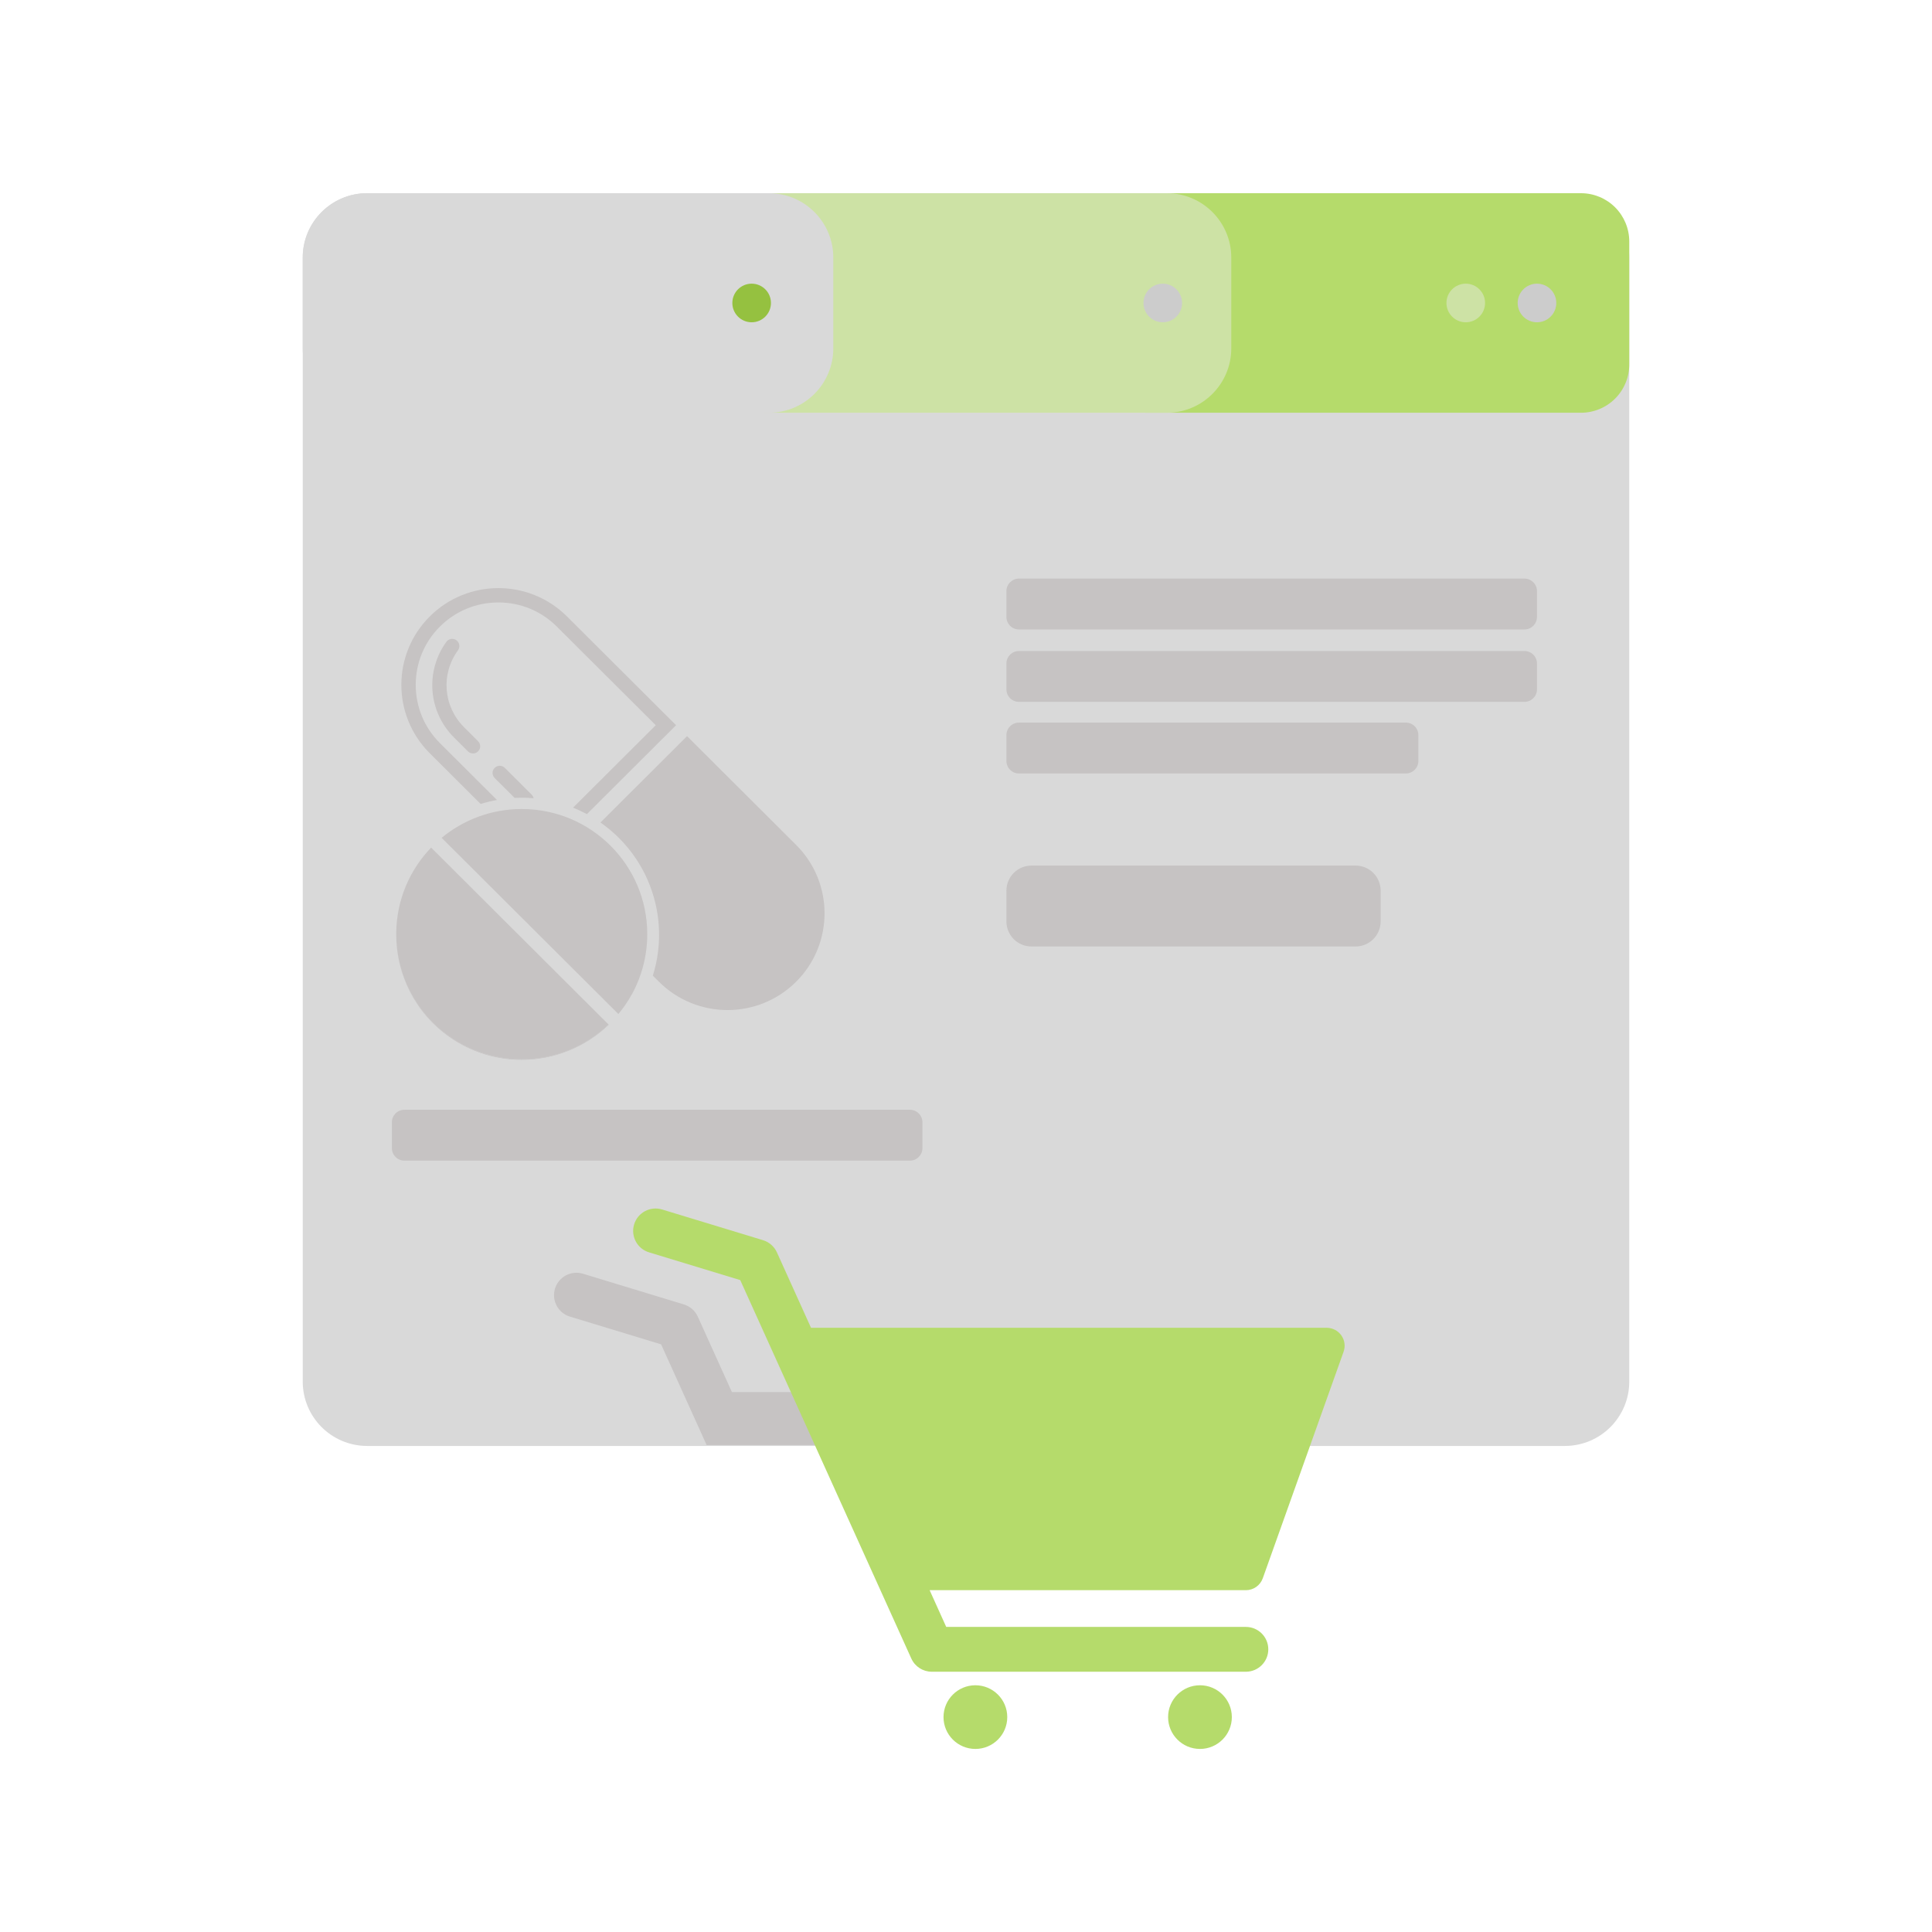 <svg xmlns="http://www.w3.org/2000/svg" xmlns:xlink="http://www.w3.org/1999/xlink" width="1080" zoomAndPan="magnify" viewBox="0 0 810 810" height="1080" preserveAspectRatio="xMidYMid meet" version="1.0"><defs><clipPath id="2b2564a63e"><path d="M 126.922 81 L 683.078 81 L 683.078 606.219 L 126.922 606.219 Z M 126.922 81 " clip-rule="nonzero"/></clipPath><clipPath id="c38e7a5688"><path d="M 153.922 81 L 656.078 81 C 670.992 81 683.078 93.09 683.078 108 L 683.078 579.219 C 683.078 594.129 670.992 606.219 656.078 606.219 L 153.922 606.219 C 139.008 606.219 126.922 594.129 126.922 579.219 L 126.922 108 C 126.922 93.09 139.008 81 153.922 81 Z M 153.922 81 " clip-rule="nonzero"/></clipPath><clipPath id="fb6f9f85be"><path d="M 460.637 81 L 683.078 81 L 683.078 173.047 L 460.637 173.047 Z M 460.637 81 " clip-rule="nonzero"/></clipPath><clipPath id="84a96fb41d"><path d="M 480.887 81 L 662.828 81 C 668.199 81 673.352 83.133 677.148 86.93 C 680.945 90.73 683.078 95.879 683.078 101.25 L 683.078 152.797 C 683.078 158.168 680.945 163.32 677.148 167.117 C 673.352 170.914 668.199 173.047 662.828 173.047 L 480.887 173.047 C 475.52 173.047 470.367 170.914 466.57 167.117 C 462.773 163.32 460.637 158.168 460.637 152.797 L 460.637 101.25 C 460.637 95.879 462.773 90.73 466.57 86.93 C 470.367 83.133 475.52 81 480.887 81 Z M 480.887 81 " clip-rule="nonzero"/></clipPath><clipPath id="b4ef928d01"><path d="M 293.781 81 L 516.219 81 L 516.219 173.047 L 293.781 173.047 Z M 293.781 81 " clip-rule="nonzero"/></clipPath><clipPath id="c685278399"><path d="M 320.781 81 L 489.219 81 C 504.133 81 516.219 93.09 516.219 108 L 516.219 146.047 C 516.219 160.961 504.133 173.047 489.219 173.047 L 320.781 173.047 C 305.867 173.047 293.781 160.961 293.781 146.047 L 293.781 108 C 293.781 93.09 305.867 81 320.781 81 Z M 320.781 81 " clip-rule="nonzero"/></clipPath><clipPath id="5f73bc2f01"><path d="M 126.922 81 L 349.363 81 L 349.363 173.047 L 126.922 173.047 Z M 126.922 81 " clip-rule="nonzero"/></clipPath><clipPath id="6b501dca93"><path d="M 153.922 81 L 322.363 81 C 337.273 81 349.363 93.09 349.363 108 L 349.363 146.047 C 349.363 160.961 337.273 173.047 322.363 173.047 L 153.922 173.047 C 139.008 173.047 126.922 160.961 126.922 146.047 L 126.922 108 C 126.922 93.09 139.008 81 153.922 81 Z M 153.922 81 " clip-rule="nonzero"/></clipPath><clipPath id="4789a5fdef"><path d="M 307.039 118.93 L 323.227 118.93 L 323.227 135.117 L 307.039 135.117 Z M 307.039 118.93 " clip-rule="nonzero"/></clipPath><clipPath id="3e18103bfb"><path d="M 315.133 118.93 C 310.664 118.93 307.039 122.555 307.039 127.023 C 307.039 131.496 310.664 135.117 315.133 135.117 C 319.605 135.117 323.227 131.496 323.227 127.023 C 323.227 122.555 319.605 118.93 315.133 118.93 Z M 315.133 118.93 " clip-rule="nonzero"/></clipPath><clipPath id="60317f0a78"><path d="M 479.402 118.93 L 495.59 118.93 L 495.59 135.117 L 479.402 135.117 Z M 479.402 118.93 " clip-rule="nonzero"/></clipPath><clipPath id="ca09a1acae"><path d="M 487.496 118.93 C 483.023 118.93 479.402 122.555 479.402 127.023 C 479.402 131.496 483.023 135.117 487.496 135.117 C 491.965 135.117 495.59 131.496 495.59 127.023 C 495.59 122.555 491.965 118.93 487.496 118.93 Z M 487.496 118.93 " clip-rule="nonzero"/></clipPath><clipPath id="86fc0fb146"><path d="M 636.293 118.93 L 652.48 118.93 L 652.48 135.117 L 636.293 135.117 Z M 636.293 118.93 " clip-rule="nonzero"/></clipPath><clipPath id="cc36432c01"><path d="M 644.387 118.93 C 639.914 118.93 636.293 122.555 636.293 127.023 C 636.293 131.496 639.914 135.117 644.387 135.117 C 648.855 135.117 652.48 131.496 652.48 127.023 C 652.48 122.555 648.855 118.93 644.387 118.93 Z M 644.387 118.93 " clip-rule="nonzero"/></clipPath><clipPath id="9da3b82cde"><path d="M 606.434 118.93 L 622.621 118.93 L 622.621 135.117 L 606.434 135.117 Z M 606.434 118.93 " clip-rule="nonzero"/></clipPath><clipPath id="80403b11b3"><path d="M 614.527 118.93 C 610.055 118.93 606.434 122.555 606.434 127.023 C 606.434 131.496 610.055 135.117 614.527 135.117 C 618.996 135.117 622.621 131.496 622.621 127.023 C 622.621 122.555 618.996 118.93 614.527 118.93 Z M 614.527 118.93 " clip-rule="nonzero"/></clipPath><clipPath id="d1d620b372"><path d="M 166 391 L 256 391 L 256 444.359 L 166 444.359 Z M 166 391 " clip-rule="nonzero"/></clipPath><clipPath id="6ae7b83049"><path d="M 166 355 L 256 355 L 256 444.359 L 166 444.359 Z M 166 355 " clip-rule="nonzero"/></clipPath><clipPath id="6de758b67b"><path d="M 164.293 465.273 L 386.734 465.273 L 386.734 486.598 L 164.293 486.598 Z M 164.293 465.273 " clip-rule="nonzero"/></clipPath><clipPath id="51a067d00d"><path d="M 169.543 465.273 L 381.484 465.273 C 384.383 465.273 386.734 467.621 386.734 470.523 L 386.734 481.348 C 386.734 484.25 384.383 486.598 381.484 486.598 L 169.543 486.598 C 166.645 486.598 164.293 484.25 164.293 481.348 L 164.293 470.523 C 164.293 467.621 166.645 465.273 169.543 465.273 Z M 169.543 465.273 " clip-rule="nonzero"/></clipPath><clipPath id="aa488a4e3b"><path d="M 421.945 242.578 L 644.387 242.578 L 644.387 263.906 L 421.945 263.906 Z M 421.945 242.578 " clip-rule="nonzero"/></clipPath><clipPath id="e68954c093"><path d="M 427.195 242.578 L 639.137 242.578 C 642.035 242.578 644.387 244.93 644.387 247.828 L 644.387 258.656 C 644.387 261.555 642.035 263.906 639.137 263.906 L 427.195 263.906 C 424.293 263.906 421.945 261.555 421.945 258.656 L 421.945 247.828 C 421.945 244.93 424.293 242.578 427.195 242.578 Z M 427.195 242.578 " clip-rule="nonzero"/></clipPath><clipPath id="14ad321545"><path d="M 421.945 272.938 L 644.387 272.938 L 644.387 294.262 L 421.945 294.262 Z M 421.945 272.938 " clip-rule="nonzero"/></clipPath><clipPath id="a90d0b6f8d"><path d="M 427.195 272.938 L 639.137 272.938 C 642.035 272.938 644.387 275.285 644.387 278.188 L 644.387 289.012 C 644.387 291.914 642.035 294.262 639.137 294.262 L 427.195 294.262 C 424.293 294.262 421.945 291.914 421.945 289.012 L 421.945 278.188 C 421.945 275.285 424.293 272.938 427.195 272.938 Z M 427.195 272.938 " clip-rule="nonzero"/></clipPath><clipPath id="4726536797"><path d="M 421.945 302.953 L 594.66 302.953 L 594.66 324.277 L 421.945 324.277 Z M 421.945 302.953 " clip-rule="nonzero"/></clipPath><clipPath id="b1dc7e1db5"><path d="M 427.195 302.953 L 589.41 302.953 C 592.309 302.953 594.66 305.301 594.66 308.203 L 594.66 319.027 C 594.66 321.93 592.309 324.277 589.41 324.277 L 427.195 324.277 C 424.293 324.277 421.945 321.93 421.945 319.027 L 421.945 308.203 C 421.945 305.301 424.293 302.953 427.195 302.953 Z M 427.195 302.953 " clip-rule="nonzero"/></clipPath><clipPath id="6b4e6aee22"><path d="M 421.945 362.898 L 578.836 362.898 L 578.836 396.816 L 421.945 396.816 Z M 421.945 362.898 " clip-rule="nonzero"/></clipPath><clipPath id="39505a8e5f"><path d="M 432.445 362.898 L 568.336 362.898 C 574.133 362.898 578.836 367.598 578.836 373.398 L 578.836 386.316 C 578.836 392.113 574.133 396.816 568.336 396.816 L 432.445 396.816 C 426.645 396.816 421.945 392.113 421.945 386.316 L 421.945 373.398 C 421.945 367.598 426.645 362.898 432.445 362.898 Z M 432.445 362.898 " clip-rule="nonzero"/></clipPath><clipPath id="f9a9932402"><path d="M 232.273 533.605 L 530.57 533.605 L 530.57 605.844 L 232.273 605.844 Z M 232.273 533.605 " clip-rule="nonzero"/></clipPath><clipPath id="ef25f14a09"><path d="M 265.449 506.668 L 563.742 506.668 L 563.742 701 L 265.449 701 Z M 265.449 506.668 " clip-rule="nonzero"/></clipPath><clipPath id="6267c188e2"><path d="M 489.141 706 L 516.703 706 L 516.703 733.25 L 489.141 733.25 Z M 489.141 706 " clip-rule="nonzero"/></clipPath><clipPath id="bf4ca8705b"><path d="M 395 706 L 422.352 706 L 422.352 733.25 L 395 733.25 Z M 395 706 " clip-rule="nonzero"/></clipPath></defs><g clip-path="url(#2b2564a63e)"><g clip-path="url(#c38e7a5688)"><path fill="#d9d9d9" d="M 126.922 81 L 683.078 81 L 683.078 606.219 L 126.922 606.219 Z M 126.922 81 " fill-opacity="1" fill-rule="nonzero"/></g></g><g clip-path="url(#fb6f9f85be)"><g clip-path="url(#84a96fb41d)"><path fill="#b5db6b" d="M 460.637 81 L 683.078 81 L 683.078 173.047 L 460.637 173.047 Z M 460.637 81 " fill-opacity="1" fill-rule="nonzero"/></g></g><g clip-path="url(#b4ef928d01)"><g clip-path="url(#c685278399)"><path fill="#cde2a5" d="M 293.781 81 L 516.219 81 L 516.219 173.047 L 293.781 173.047 Z M 293.781 81 " fill-opacity="1" fill-rule="nonzero"/></g></g><g clip-path="url(#5f73bc2f01)"><g clip-path="url(#6b501dca93)"><path fill="#d9d9d9" d="M 126.922 81 L 349.363 81 L 349.363 173.047 L 126.922 173.047 Z M 126.922 81 " fill-opacity="1" fill-rule="nonzero"/></g></g><g clip-path="url(#4789a5fdef)"><g clip-path="url(#3e18103bfb)"><path fill="#95c140" d="M 307.039 118.93 L 323.227 118.93 L 323.227 135.117 L 307.039 135.117 Z M 307.039 118.93 " fill-opacity="1" fill-rule="nonzero"/></g></g><g clip-path="url(#60317f0a78)"><g clip-path="url(#ca09a1acae)"><path fill="#cccccc" d="M 479.402 118.93 L 495.59 118.93 L 495.59 135.117 L 479.402 135.117 Z M 479.402 118.93 " fill-opacity="1" fill-rule="nonzero"/></g></g><g clip-path="url(#86fc0fb146)"><g clip-path="url(#cc36432c01)"><path fill="#cccccc" d="M 636.293 118.93 L 652.48 118.93 L 652.48 135.117 L 636.293 135.117 Z M 636.293 118.93 " fill-opacity="1" fill-rule="nonzero"/></g></g><g clip-path="url(#9da3b82cde)"><g clip-path="url(#80403b11b3)"><path fill="#cde2a5" d="M 606.434 118.93 L 622.621 118.93 L 622.621 135.117 L 606.434 135.117 Z M 606.434 118.93 " fill-opacity="1" fill-rule="nonzero"/></g></g><path fill="#c6c3c3" d="M 333.785 411.59 C 325.84 419.508 315.43 423.473 305.02 423.473 C 294.609 423.473 284.195 419.508 276.254 411.59 L 273.699 409.047 C 276.746 399.344 277.164 388.93 274.812 378.855 C 271.594 365.051 263.398 352.969 251.742 344.832 L 288.047 308.633 L 333.781 354.234 C 349.668 370.074 349.672 395.75 333.785 411.59 " fill-opacity="1" fill-rule="nonzero"/><path fill="#c6c3c3" d="M 237.715 258.449 C 221.828 242.609 196.07 242.609 180.184 258.445 C 164.297 274.289 164.297 299.969 180.184 315.809 L 201.512 337.07 C 203.75 336.375 206.031 335.812 208.352 335.391 L 184.445 311.559 C 177.898 305.035 174.297 296.359 174.297 287.129 C 174.297 277.898 177.898 269.223 184.445 262.695 C 190.992 256.172 199.695 252.578 208.949 252.578 C 218.207 252.578 226.91 256.172 233.453 262.699 L 274.93 304.047 L 240.262 338.609 C 242.234 339.406 244.172 340.312 246.055 341.332 L 283.449 304.047 L 237.715 258.449 " fill-opacity="1" fill-rule="nonzero"/><path fill="#c6c3c3" d="M 187.461 268.723 C 187.348 268.836 187.246 268.953 187.152 269.082 C 182.848 274.984 180.773 282.262 181.316 289.574 C 181.867 296.969 185.066 303.93 190.328 309.176 L 196.18 315.012 C 197.355 316.184 199.266 316.184 200.441 315.012 C 201.617 313.836 201.617 311.934 200.441 310.762 L 194.59 304.926 C 185.824 296.188 184.742 282.598 192.023 272.617 C 193.004 271.277 192.707 269.398 191.359 268.422 C 190.145 267.539 188.488 267.695 187.461 268.723 " fill-opacity="1" fill-rule="nonzero"/><path fill="#c6c3c3" d="M 223.715 334.664 C 222.074 334.52 220.418 334.453 218.758 334.453 C 217.754 334.453 216.754 334.477 215.758 334.527 L 207.391 326.184 C 206.211 325.012 206.211 323.109 207.391 321.934 C 208.566 320.762 210.473 320.762 211.652 321.934 L 222.895 333.148 C 223.324 333.578 223.598 334.105 223.715 334.664 " fill-opacity="1" fill-rule="nonzero"/><g clip-path="url(#d1d620b372)"><path fill="#c6c3c3" d="M 255.234 429.621 C 245.262 439.246 232.047 444.328 218.66 444.328 C 208.266 444.328 197.77 441.262 188.598 434.879 C 173.957 424.684 166.117 408.395 166.117 391.848 C 166.223 420.734 189.746 444.121 218.742 444.121 C 232.871 444.121 245.699 438.57 255.148 429.539 L 255.234 429.621 " fill-opacity="1" fill-rule="nonzero"/></g><path fill="#c6c3c3" d="M 268.602 408.48 C 267.648 411.34 266.438 414.141 264.953 416.859 L 264.922 416.836 C 266.383 414.18 267.617 411.391 268.602 408.48 " fill-opacity="1" fill-rule="nonzero"/><g clip-path="url(#6ae7b83049)"><path fill="#c6c3c3" d="M 180.746 355.355 L 255.148 429.539 C 245.699 438.57 232.871 444.121 218.742 444.121 C 189.746 444.121 166.223 420.734 166.117 391.848 L 166.117 391.652 C 166.117 391.453 166.117 391.254 166.125 391.055 C 166.281 377.203 171.816 364.645 180.746 355.355 " fill-opacity="1" fill-rule="nonzero"/></g><path fill="#c6c3c3" d="M 271.367 391.652 C 271.367 397.312 270.469 402.766 268.805 407.871 C 268.738 408.074 268.672 408.277 268.602 408.48 C 267.617 411.391 266.383 414.18 264.922 416.836 C 263.301 419.789 261.398 422.566 259.258 425.137 L 185.16 351.262 C 194.273 343.719 205.98 339.184 218.742 339.184 C 247.805 339.184 271.367 362.676 271.367 391.652 " fill-opacity="1" fill-rule="nonzero"/><g clip-path="url(#6de758b67b)"><g clip-path="url(#51a067d00d)"><path fill="#c6c3c3" d="M 164.293 465.273 L 386.734 465.273 L 386.734 486.598 L 164.293 486.598 Z M 164.293 465.273 " fill-opacity="1" fill-rule="nonzero"/></g></g><g clip-path="url(#aa488a4e3b)"><g clip-path="url(#e68954c093)"><path fill="#c6c3c3" d="M 421.945 242.578 L 644.387 242.578 L 644.387 263.906 L 421.945 263.906 Z M 421.945 242.578 " fill-opacity="1" fill-rule="nonzero"/></g></g><g clip-path="url(#14ad321545)"><g clip-path="url(#a90d0b6f8d)"><path fill="#c6c3c3" d="M 421.945 272.938 L 644.387 272.938 L 644.387 294.262 L 421.945 294.262 Z M 421.945 272.938 " fill-opacity="1" fill-rule="nonzero"/></g></g><g clip-path="url(#4726536797)"><g clip-path="url(#b1dc7e1db5)"><path fill="#c6c3c3" d="M 421.945 302.953 L 594.66 302.953 L 594.66 324.277 L 421.945 324.277 Z M 421.945 302.953 " fill-opacity="1" fill-rule="nonzero"/></g></g><g clip-path="url(#6b4e6aee22)"><g clip-path="url(#39505a8e5f)"><path fill="#c6c3c3" d="M 421.945 362.898 L 578.836 362.898 L 578.836 396.816 L 421.945 396.816 Z M 421.945 362.898 " fill-opacity="1" fill-rule="nonzero"/></g></g><g clip-path="url(#f9a9932402)"><path fill="#c6c3c3" d="M 496.25 688.645 L 530.129 593.66 C 530.949 591.359 530.598 588.805 529.191 586.809 C 527.781 584.812 525.488 583.625 523.043 583.625 L 306.848 583.625 L 292.559 552.012 C 291.438 549.547 289.316 547.676 286.727 546.891 L 244.422 534.02 C 239.449 532.512 234.195 535.309 232.684 540.27 C 231.172 545.23 233.973 550.48 238.941 551.992 L 277.172 563.621 L 348.898 722.289 C 350.422 725.656 353.773 727.816 357.473 727.816 L 489.164 727.816 C 494.359 727.816 498.566 723.613 498.566 718.426 C 498.566 713.238 494.359 709.031 489.164 709.031 L 363.539 709.031 L 356.582 693.633 L 489.164 693.633 C 492.348 693.633 495.184 691.633 496.25 688.645 " fill-opacity="1" fill-rule="nonzero"/></g><g clip-path="url(#ef25f14a09)"><path fill="#b5db6b" d="M 529.426 661.703 L 563.305 566.723 C 564.125 564.422 563.773 561.863 562.363 559.871 C 560.957 557.871 558.66 556.684 556.219 556.684 L 340.023 556.684 L 325.73 525.074 C 324.613 522.609 322.488 520.738 319.902 519.953 L 277.594 507.082 C 272.625 505.57 267.371 508.367 265.859 513.332 C 264.348 518.293 267.145 523.543 272.113 525.055 L 310.348 536.684 L 382.074 695.352 C 383.598 698.719 386.945 700.879 390.645 700.879 L 522.34 700.879 C 527.531 700.879 531.738 696.676 531.738 691.488 C 531.738 686.301 527.531 682.094 522.34 682.094 L 396.711 682.094 L 389.754 666.695 L 522.34 666.695 C 525.52 666.695 528.355 664.695 529.426 661.703 " fill-opacity="1" fill-rule="nonzero"/></g><g clip-path="url(#6267c188e2)"><path fill="#b5db6b" d="M 503.094 706.555 C 495.715 706.555 489.73 712.531 489.73 719.902 C 489.73 727.273 495.715 733.25 503.094 733.25 C 510.473 733.25 516.453 727.273 516.453 719.902 C 516.453 712.531 510.473 706.555 503.094 706.555 " fill-opacity="1" fill-rule="nonzero"/></g><g clip-path="url(#bf4ca8705b)"><path fill="#b5db6b" d="M 408.938 706.555 C 401.559 706.555 395.574 712.531 395.574 719.902 C 395.574 727.273 401.559 733.25 408.938 733.25 C 416.312 733.25 422.297 727.273 422.297 719.902 C 422.297 712.531 416.312 706.555 408.938 706.555 " fill-opacity="1" fill-rule="nonzero"/></g></svg>